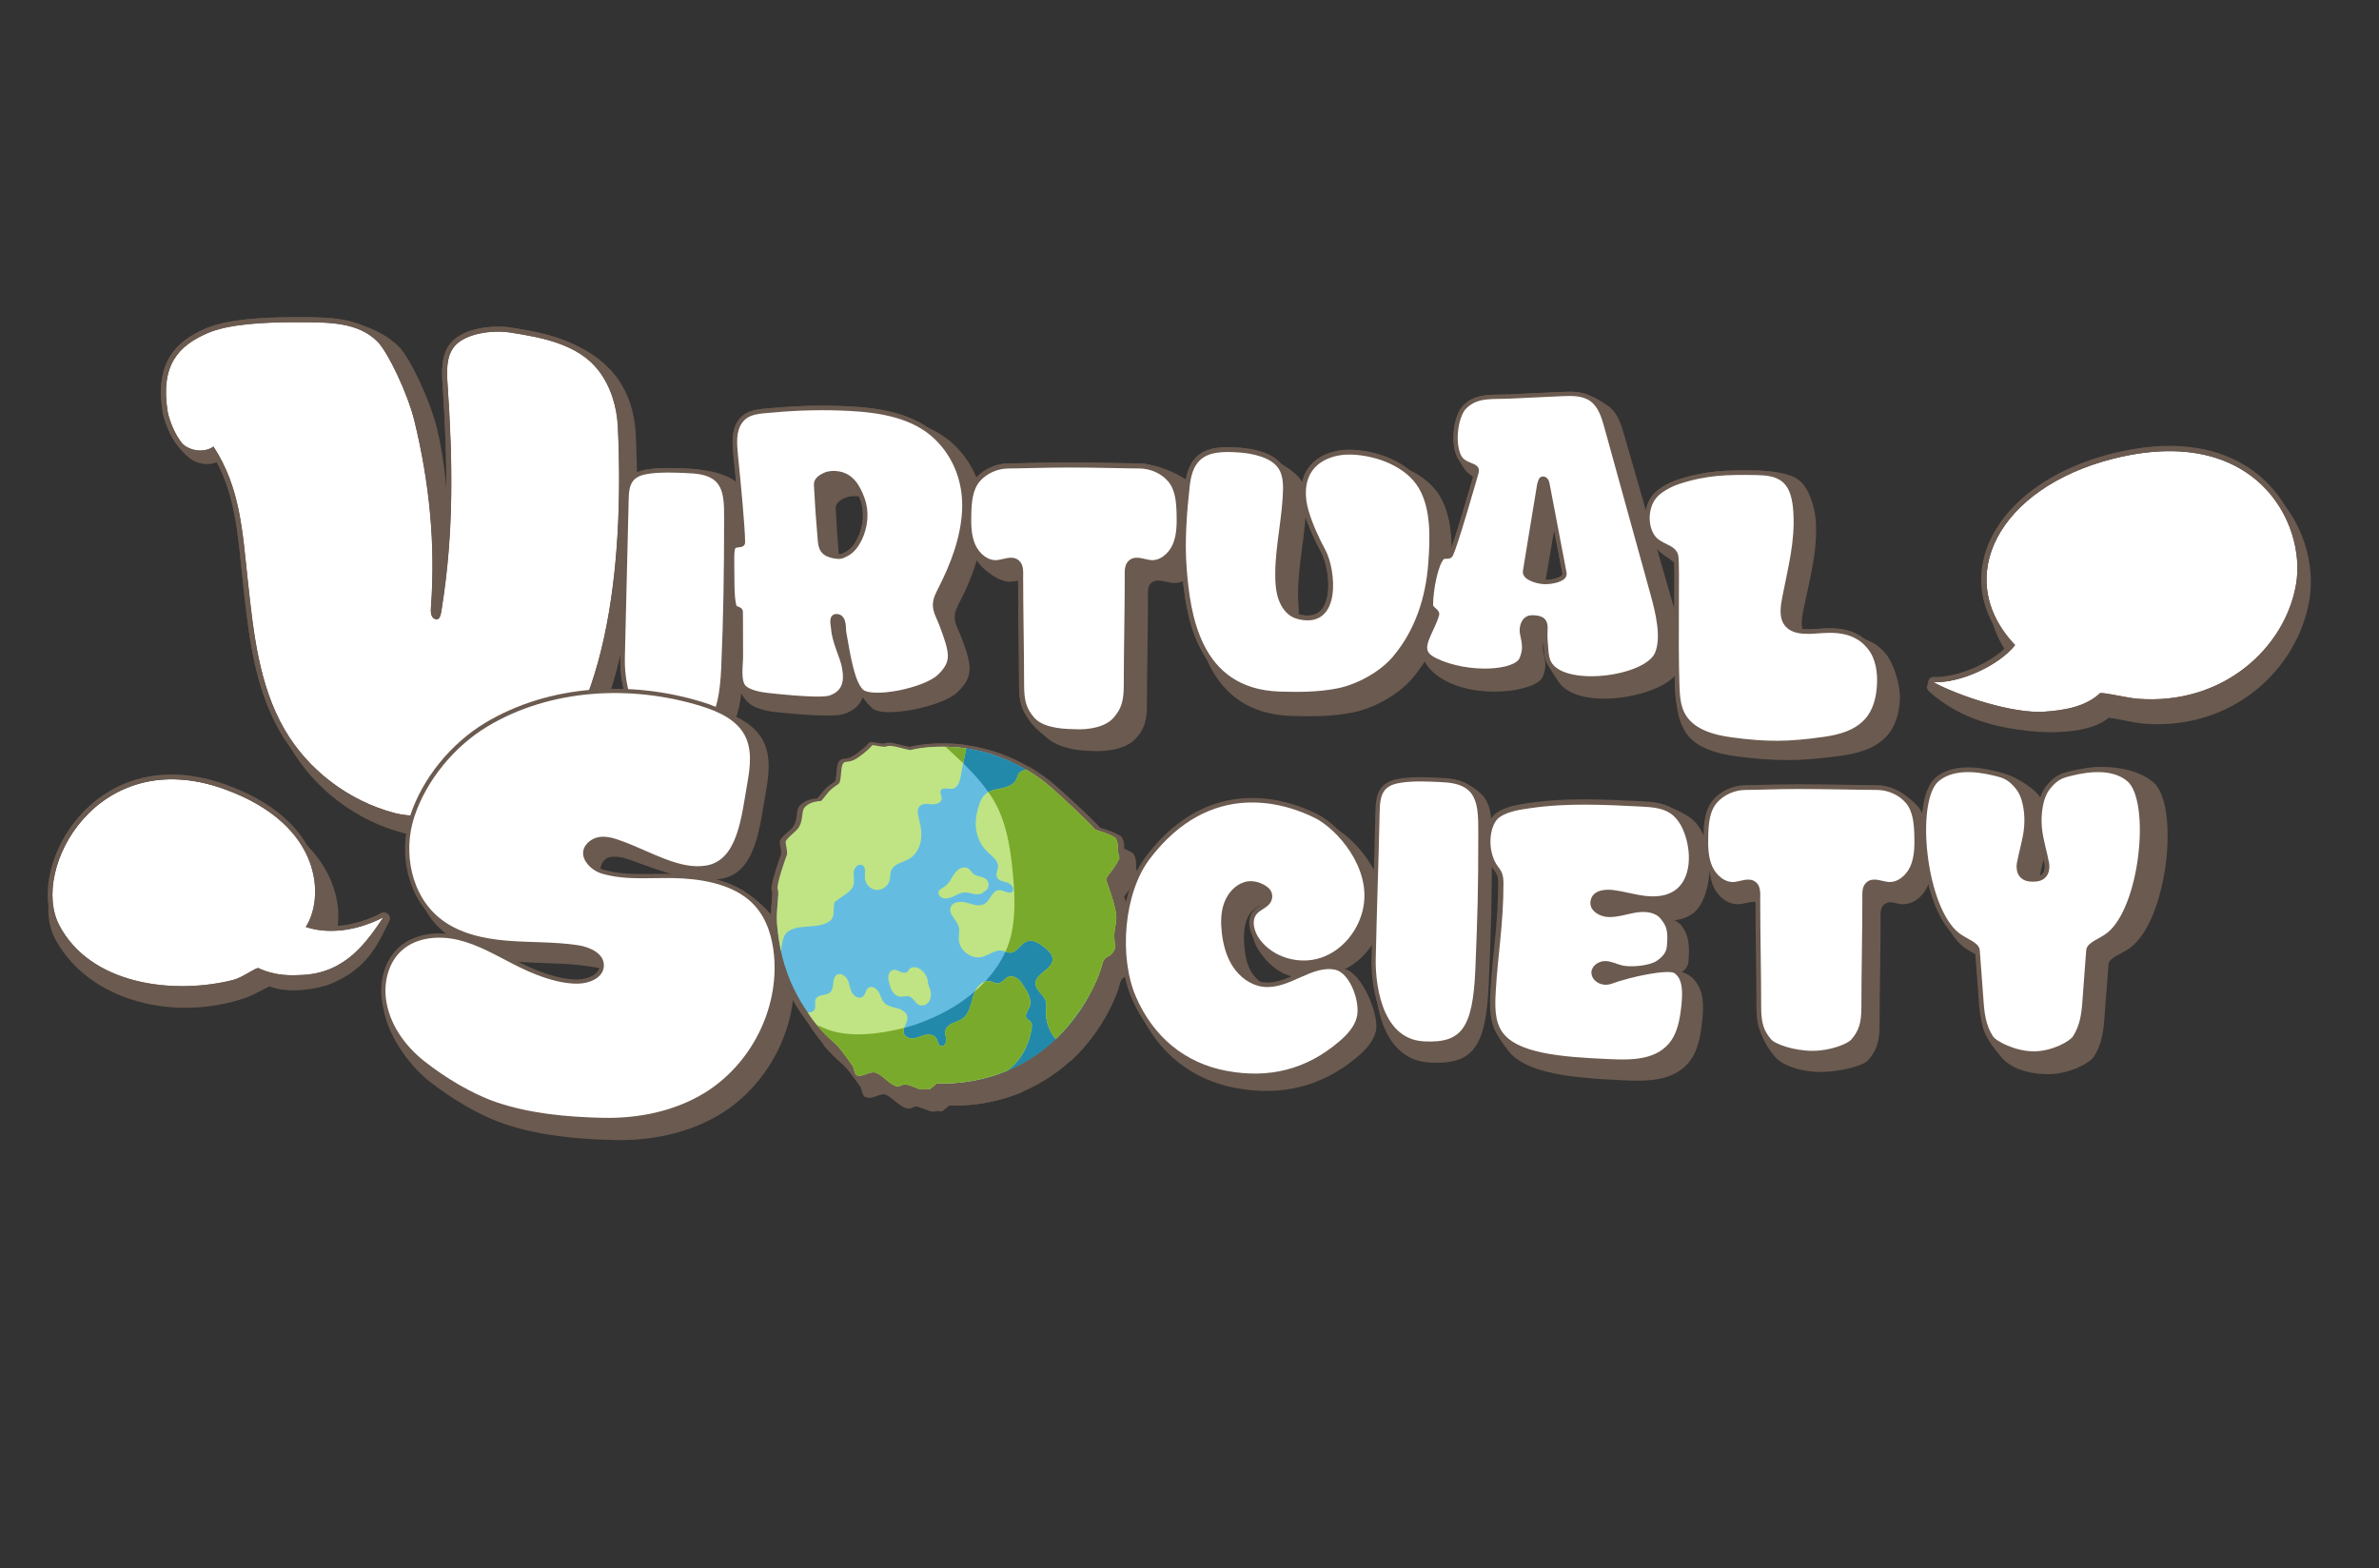 <?xml version="1.0" encoding="UTF-8" standalone="no"?><!DOCTYPE svg PUBLIC "-//W3C//DTD SVG 1.1//EN" "http://www.w3.org/Graphics/SVG/1.1/DTD/svg11.dtd"><svg width="100%" height="100%" viewBox="0 0 1670 1101" version="1.1" xmlns="http://www.w3.org/2000/svg" xmlns:xlink="http://www.w3.org/1999/xlink" xml:space="preserve" xmlns:serif="http://www.serif.com/" style="fill-rule:evenodd;clip-rule:evenodd;stroke-linejoin:round;stroke-miterlimit:2;"><rect x="0" y="0" width="1670" height="1101" fill="#333333" stroke="none"/><g id="Recto"><g id="ombre_Virtual-Society" serif:id="ombre_Virtual Society"><g id="Virtual"><path d="M154.702,322.988c-5.681,4.036 -13.788,3.619 -19.733,-0.015c-5.946,-3.634 -13.513,-12.776 -14.603,-19.663c-5.253,-33.19 11.12,-56.751 31.653,-65.748c15.287,-6.698 44.341,-14.467 66.756,-14.467c23.609,0 47.184,6.197 61.401,20.428c7.367,7.374 21.631,36.97 26.511,57.076c10.731,44.213 8.332,90.113 4.943,135.485c-0.23,3.065 -0.009,6.959 2.846,8.089c3.976,1.574 6.805,-3.978 7.473,-8.205c8.613,-54.514 11.102,-109.994 7.406,-165.06c-0.643,-9.587 -1.127,-20.295 5.132,-27.581c7.955,-9.259 25.146,-12.155 37.206,-10.304c23.316,3.579 46.131,12.425 60.617,31.061c8.907,11.458 13.298,26.198 13.98,40.7c4.677,99.413 -7.635,215.837 -70.315,262.549c-21.102,15.726 -73.98,22.484 -93.034,17.466c-32.869,-8.657 -62.087,-30.639 -79.106,-60.087c-18.369,-31.779 -18.679,-72.671 -22.628,-109.173c-3.949,-36.501 -7.291,-63.091 -26.505,-92.551Z" style="fill:#6b5a4f;fill-rule:nonzero;"/><path d="M451.916,465.852c0.877,-37.572 1.754,-75.144 2.632,-112.717c0.119,-5.143 0.391,-10.73 3.517,-14.647c2.97,-3.722 7.804,-4.996 12.349,-5.617c8.337,-1.139 13.014,-3.204 21.412,-2.843c7.361,0.316 19.067,3.277 24.758,8.271c7.168,6.291 6.868,18.335 6.868,28.239c-0,37.75 -0.499,70.581 -1.967,105.596c-1.626,38.745 -9.833,48.934 -35.848,47.664c-32.036,-1.564 -33.969,-43.374 -33.721,-53.946" style="fill:#6b5a4f;fill-rule:nonzero;"/><path d="M616.204,386.105c-2.173,4.402 -5.254,8.566 -9.608,10.826c-4.013,2.084 -2.2,12.609 -6.658,11.862c-3.151,-0.527 -6.429,-1.687 -8.304,-4.278c-1.595,-2.206 -1.906,-5.063 -2.153,-7.775c-1.214,-13.35 -2.162,-26.725 -2.843,-40.113c-0.175,-3.42 3.536,-5.807 6.59,-7.095c3.054,-1.287 6.494,-1.45 9.769,-0.946c9.905,1.521 11.785,-1.081 15.292,8.32c3.507,9.4 2.356,20.204 -2.085,29.199m74.176,-20.724c1.044,-20.025 -6.006,-39.108 -20.467,-52.978c-16.825,-16.135 -41.69,-20.154 -64.955,-21.34c-19.081,-0.974 -38.231,-0.569 -57.257,1.175c-9.311,0.854 -18.701,0.667 -24.17,8.261c-4.844,6.727 -4.21,15.817 -3.367,24.067c2.192,21.476 5.343,53.659 5.343,63.934c-0,3.123 -5.501,0.985 -7.013,3.475c-1.512,2.489 -0.977,9.53 -0.977,20.088c0,11.822 0.257,18.425 1.745,23.467c0.408,1.377 4.598,1.351 4.598,3.437c0,4.94 -5.568,12.986 -5.568,32.343c0,6.317 -1.408,15.069 8.164,22.928c3.908,3.209 12.248,5.11 17.273,5.645c29.762,3.17 42.573,2.756 46.792,1.84c11.371,-2.469 18.122,-11.814 14.608,-20.418c-2.819,-6.902 -11.621,-20.013 -12.289,-30.126c-0.145,-2.196 0.021,-9.539 5.46,-8.749c5.433,0.788 4.392,8.813 4.878,11.557c3.283,18.547 -9.117,26.335 9.134,43.303c7.652,7.113 49.198,-0.912 59.83,-11.33c10.63,-10.42 10.942,-17.136 2.721,-38.585c-1.792,-4.678 -4.714,-9.152 -4.654,-14.162c0.05,-4.143 2.093,-7.962 4.005,-11.636c9.253,-17.783 15.123,-36.171 16.166,-56.196" style="fill:#6b5a4f;fill-rule:nonzero;"/><path d="M844.202,375.046c-0.239,-8.301 -1.028,-27.95 -6.639,-34.197c-5.577,-6.209 -23.278,-14.407 -31.742,-14.407c-9.33,0 -21.523,4.035 -42.151,4.035c-18.76,0 -37.137,0.676 -45.622,0.676c-8.463,0 -17.249,3.487 -22.825,9.696c-5.61,6.247 -15.99,20.513 -16.228,28.813c-0.218,7.564 1.37,14.733 6.586,23.646c3.837,6.559 16.229,15.801 23.956,15.113c5.039,-0.448 10.899,-2.471 14.84,0.624c3.054,2.397 2.566,6.876 2.566,10.699c0,24.688 -8.546,48.855 -8.546,73.457c0,11.832 9.488,18.988 17.162,25.369c7.334,6.098 20.03,8.646 30.865,8.672l-0,0.019c11.369,0.659 24.319,-1.587 30.803,-8.691c5.823,-6.381 7.909,-12.023 7.909,-23.855c-0,-24.602 0.707,-50.283 0.707,-74.971c-0,-3.823 -0.487,-8.302 2.566,-10.699c3.942,-3.095 9.633,-0.231 14.671,0.217c7.728,0.689 14.872,-5.022 18.069,-11.916c3.196,-6.895 3.269,-14.736 3.053,-22.3" style="fill:#6b5a4f;fill-rule:nonzero;"/><path d="M920.151,445.139c-9.854,-2.598 -7.931,-10.38 -8.675,-20.621c-1.5,-20.66 3.839,-42.918 5.167,-63.59c0.536,-8.334 1.102,-17.437 -3.686,-24.253c-6.014,-8.558 -26.861,-19.296 -37.244,-19.974c-10.582,-0.692 -22.158,3.633 -29.692,11.155c-5.185,5.176 -6.936,12.862 -7.752,20.171c-2.043,18.295 -3.875,41.042 -2.236,61.484c2.658,33.133 9.462,91.078 70.401,93.141c14.48,0.49 29.089,0.394 43.303,-2.439c14.214,-2.833 31.873,-12.191 41.929,-24.192c16.62,-19.831 24.589,-44.389 26.524,-70.275c1.402,-18.771 2.235,-41.09 -7.319,-57.265c-9.769,-16.538 -32.163,-25.023 -51.249,-25.645c-11.62,-0.378 -24.193,3.534 -30.72,13.232c-5.96,8.855 -5.685,20.682 -2.635,30.931c3.051,10.251 7.552,20.037 12.567,29.469c7.491,14.086 11.898,56.732 -18.683,48.671" style="fill:#6b5a4f;fill-rule:nonzero;"/><path d="M1092.81,418.195c-5.456,-0.213 -9.064,-3.499 -8.213,-8.42c1.271,-7.334 2.994,-17.542 5.161,-30.269c1.614,-9.475 3.471,-20.344 5.569,-32.464c0.162,-0.936 1.081,-4.122 1.931,-4.609c1.056,-0.602 -3.936,0.403 -3.174,1.326c0.761,0.923 1.014,2.128 1.243,3.283c2.108,10.605 4.216,21.212 6.323,31.818c2.177,10.956 3.814,19.194 6.53,32.865c0.96,4.829 -10.264,6.669 -15.37,6.47m82.305,8.65c-11.695,-40.63 -23.39,-81.26 -35.086,-121.891c-2.168,-7.531 -4.764,-15.668 -11.441,-20.171c-6.419,-4.331 -14.707,-9.532 -22.555,-9.178c-13.121,0.594 -26.456,6.57 -39.577,7.163c-13.028,0.589 -24.782,-1.24 -34.044,7.542c-6.604,6.262 -20.302,15.931 -4.461,38.908c4.054,5.882 15.393,9.68 13.513,16.047c-2.462,8.339 -16.017,46.163 -19.698,53.184c-1.144,2.182 -4.77,0.291 -6.564,2.027c-4.384,4.242 -8.522,22.46 -8.522,34.604c-0,2.607 5.289,4.327 4.627,6.855c-1.35,5.155 -10.093,6.562 -12.097,11.55c-3.293,8.201 3.66,16.805 11.216,21.899c24.812,16.731 68.109,10.13 72.47,-0.102c3.086,-7.241 1.92,-11.317 0.374,-18.504c-0.832,-3.864 0.574,-11.774 7.584,-11.774c13.882,-0 -6.637,7.89 -5.703,16.432c0.532,4.87 3.171,8.439 8.794,17.067c14.349,22.015 76.141,10.432 84.463,-7.972c5.415,-11.976 0.329,-31.107 -3.293,-43.686" style="fill:#6b5a4f;fill-rule:nonzero;"/><path d="M1177.7,400.097c1.126,6.963 -2.199,58.247 -1.008,90.79c0.273,7.431 2.055,15.505 5.79,22.036c6.926,12.113 22.839,16.361 37.201,18.186c27.627,3.512 43.88,3.355 71.479,-0.333c12.252,-1.637 24.318,-4.724 32.716,-13.372c6.687,-6.885 9.246,-16.579 9.796,-25.941c0.559,-9.503 -3.796,-24.94 -9.925,-32.461c-13.974,-17.151 -36.373,-11.972 -46.876,-11.929c-5.997,0.023 -4.464,4.838 -8.526,0.637c-5.078,-5.25 -3.647,-13.464 -2.206,-20.467c4.303,-20.921 9.902,-40.403 8.495,-61.679c-0.572,-8.641 -4.489,-23.097 -12.002,-28.605c-7.303,-5.354 -19.551,-6.255 -26.886,-6.378c-22.622,-0.383 -35.036,5.945 -56.552,12.604c-6.234,1.929 -13.545,6.479 -18.435,10.565c-9.192,7.681 -5.316,20.631 0.094,28.958c5.411,8.326 15.593,9.64 16.845,17.389" style="fill:#6b5a4f;fill-rule:nonzero;"/></g><g id="Society"><path d="M506.407,616.95c24.495,-4.037 26.982,-37.162 31.282,-61.347c2.131,-11.981 3.625,-24.98 -2.109,-35.742c-6.256,-11.743 -19.577,-17.898 -32.384,-21.874c-51.372,-15.951 -110.542,-12.731 -156.471,15.06c-24.205,14.646 -44.675,39.617 -53.433,66.309c-8.759,26.692 -2.319,59.26 20.093,76.471c13.564,10.417 31.131,17.874 48.243,19.305c17.112,1.432 34.412,0.711 51.39,3.269c8.1,1.221 18.002,1.934 17.6,10.028c-0.378,7.583 -9.742,11.232 -17.418,11.325c-14.929,0.179 -32.091,-6.896 -45.34,-13.703c-13.249,-6.806 -26.276,-14.52 -40.782,-18.017c-14.504,-3.498 -31.199,-2.06 -42.303,7.81c-9.928,8.825 -17.221,17.661 -15.726,30.778c2.129,18.682 17.338,40.738 32.2,52.459c14.863,11.722 34.686,23.883 52.674,29.961c24.613,8.316 51.165,10.748 77.168,11.363c26.002,0.614 52.579,-4.721 74.693,-18.261c34.233,-20.961 54.877,-61.844 51.251,-101.5c-1.212,-13.261 -5.168,-26.728 -14.035,-36.749c-12.943,-14.624 -26.229,-25.067 -49.837,-26.314c-19.626,-1.036 -43.351,7.755 -62.172,2.158c-5.489,-1.632 -8.859,-0.228 -9.571,-5.851c-0.697,-5.511 1.704,-11.366 7.251,-12.232c5.547,-0.867 11.102,1.102 16.365,3.039c20.533,7.553 41.734,15.49 61.371,12.255" style="fill:#6b5a4f;fill-rule:nonzero;"/><g id="terre"><path d="M542.843,643.146c-0,-66.023 53.413,-119.222 119.3,-119.545c63.87,-0.313 119.288,53.52 119.3,119.545c0.012,66.024 -53.412,119.545 -119.3,119.545c-65.887,0 -119.3,-53.521 -119.3,-119.545" style="fill:#6b5a4f;fill-rule:nonzero;stroke:#6b5a4f;stroke-width:3.17px;"/><path d="M678.638,524.739c-1.104,6.472 -2.767,13.116 -3.87,19.589c-0.645,3.777 -2.055,8.369 -5.842,9.025c-3.015,0.522 -7.232,-1.416 -8.522,1.352c-0.842,1.808 0.795,3.851 0.63,5.839c-0.249,2.994 -4.125,4.085 -7.131,3.882c-3.007,-0.204 -6.508,-0.761 -8.616,1.386c-2.242,2.285 -1.357,6.032 -0.521,9.12c1.342,4.959 2.157,10.164 1.325,15.233c-0.832,5.069 -3.498,10.01 -7.883,12.705c-4.627,2.844 -11.306,3.557 -13.39,8.562c-0.938,2.257 -0.61,4.84 -1.25,7.199c-1.12,4.122 -5.517,7.084 -9.771,6.581c-4.253,-0.504 -7.833,-4.411 -7.953,-8.68c-0.088,-3.146 1.084,-7.19 -1.633,-8.792c-2.318,-1.367 -5.331,0.88 -6.061,3.464c-0.73,2.586 -0.071,5.335 -0.121,8.02c-0.137,7.455 -7.299,9.069 -14.026,14.844c-1.307,5.388 0.775,10.374 -3.409,13.322c-4.185,2.95 -9.574,3.451 -14.687,3.779c-5.115,0.327 -10.478,0.652 -14.833,3.345c-4.355,2.693 -4.67,8.995 -5.468,14.319c-1.305,-6.037 -2.361,-13.626 -2.982,-20.126c-0.607,-9.199 2.034,-20.628 0.583,-23.953c-1.007,-3.394 5.576,-21.769 6.793,-24.911c-0.061,-4.283 -0.87,-5.519 -1.078,-8.666c0.123,-2.065 6.8,-6.979 8.746,-9.391c4.233,-5.25 2.392,-12.178 4.801,-14.97c3.102,-3.592 7.752,-4.416 12.157,-4.784c4.915,-5.748 4.547,-6.963 12.084,-11.901c3.252,-2.085 0.689,-15.12 5.111,-15.743c4.046,-0.571 4.896,-0.576 8.166,-2.523c1.269,-0.755 7.932,-5.332 11.12,-9.332c0.898,-0.453 8.834,1.881 10.626,0.7c3.257,-1.153 10.937,1.701 16.713,2.733c18.556,-4.537 38.542,-1.483 40.192,-1.227" style="fill:#6b5a4f;fill-rule:nonzero;stroke:#6b5a4f;stroke-width:3.17px;"/><path d="M721.634,539.698c-0,-0 -4.126,1.327 -5.024,2.633c-0.899,1.306 -1.139,2.948 -1.818,4.379c-1.788,3.772 -6.218,5.444 -10.312,6.305c-4.094,0.86 -8.509,1.366 -11.746,4.01c-2.966,2.421 -4.394,6.217 -5.426,9.898c-0.916,3.264 -1.622,6.605 -1.767,9.99c-0.332,7.825 2.572,15.862 8.301,21.22c3.346,3.128 7.983,6.178 7.707,10.742c-0.144,2.375 -1.698,4.727 -0.936,6.981c0.944,2.792 4.548,3.326 7.389,4.143c2.84,0.818 5.84,4.052 3.917,6.291c-2.206,2.565 -6.172,-0.94 -9.561,-0.893c-4.887,0.07 -6.223,7.055 -10.358,9.655c-3.784,2.38 -8.656,0.481 -12.965,-0.723c-4.309,-1.205 -10.247,-0.805 -11.584,3.454c-1.505,4.792 4.391,8.582 5.806,13.402c0.874,2.973 -0.047,6.155 0.097,9.251c0.37,7.944 9.089,14.369 16.815,12.388c4.941,-1.268 9.402,-5.332 14.422,-4.411c1.887,0.346 3.639,1.398 5.559,1.418c5.014,0.053 7.536,-6.437 12.27,-8.085c4.368,-1.519 8.893,1.502 12.529,4.352c2.761,2.165 5.774,4.813 5.823,8.315c0.102,7.388 -12.444,10.058 -12.261,17.443c0.118,4.812 5.732,7.645 7.274,12.206c0.848,2.505 0.366,5.233 0.257,7.875c-0.282,6.82 2.497,14.094 6.939,19.288c16.179,-15.274 29.512,-37.921 33.322,-52.857c2.016,-7.905 5.981,-3.69 9.093,-11.173c1.16,-2.789 -0.034,-0.745 -0.266,-8.094c-0.196,-6.232 0.984,-7.104 1.406,-13.494c0.498,-7.556 -6.675,-24.639 -7.407,-28.201c1.493,-3.024 7.496,-8.985 9.676,-14.886c-2.456,-7.853 0.058,-9.825 -2.891,-14.147c-5.219,-3.541 -12.807,-4.968 -14.819,-6.141c-4.209,-5.305 -28.925,-27.942 -34.762,-32.508c-5.5,-4.673 -14.699,-10.026 -14.699,-10.026" style="fill:#6b5a4f;fill-rule:nonzero;stroke:#6b5a4f;stroke-width:3.17px;"/></g><g id="terre1" serif:id="terre"><path d="M551.058,655.058c-0,-66.023 53.412,-119.223 119.3,-119.545c63.87,-0.313 119.288,53.52 119.3,119.545c0.012,66.023 -53.412,119.545 -119.3,119.545c-65.888,-0 -119.3,-53.522 -119.3,-119.545" style="fill:#6b5a4f;fill-rule:nonzero;stroke:#6b5a4f;stroke-width:3.17px;"/><path d="M729.849,551.609c-0,0 -4.126,1.327 -5.024,2.633c-0.9,1.306 -1.139,2.948 -1.818,4.38c-1.788,3.772 -6.218,5.444 -10.312,6.305c-4.094,0.86 -8.509,1.366 -11.746,4.009c-2.966,2.421 -4.395,6.218 -5.427,9.899c-0.915,3.264 -1.622,6.604 -1.766,9.99c-0.332,7.825 2.572,15.862 8.301,21.219c3.346,3.128 7.983,6.179 7.706,10.743c-0.143,2.374 -1.698,4.726 -0.935,6.98c0.944,2.793 4.548,3.326 7.389,4.144c2.84,0.818 5.84,4.052 3.917,6.29c-2.207,2.566 -6.173,-0.94 -9.561,-0.892c-4.887,0.069 -6.223,7.054 -10.358,9.654c-3.784,2.38 -8.657,0.481 -12.965,-0.723c-4.309,-1.205 -10.247,-0.805 -11.585,3.454c-1.504,4.793 4.392,8.582 5.807,13.402c0.874,2.974 -0.047,6.156 0.097,9.251c0.37,7.945 9.089,14.37 16.814,12.388c4.941,-1.268 9.403,-5.332 14.422,-4.411c1.888,0.347 3.64,1.399 5.559,1.419c5.015,0.053 7.537,-6.438 12.271,-8.085c4.367,-1.519 8.893,1.501 12.528,4.352c2.762,2.165 5.775,4.812 5.823,8.315c0.102,7.387 -12.443,10.057 -12.261,17.443c0.119,4.811 5.733,7.645 7.275,12.205c0.848,2.506 0.366,5.234 0.257,7.876c-0.282,6.819 2.497,14.093 6.939,19.287c16.178,-15.273 29.512,-37.92 33.322,-52.857c2.015,-7.905 5.98,-3.69 9.093,-11.172c1.16,-2.789 -0.034,-0.745 -0.266,-8.094c-0.196,-6.233 0.984,-7.104 1.405,-13.495c0.499,-7.556 -6.674,-24.638 -7.406,-28.201c1.493,-3.024 7.496,-8.985 9.676,-14.886c-2.456,-7.852 0.058,-9.825 -2.892,-14.146c-5.218,-3.542 -12.806,-4.969 -14.818,-6.142c-4.21,-5.305 -28.925,-27.942 -34.762,-32.508c-5.5,-4.672 -14.699,-10.026 -14.699,-10.026" style="fill:#6b5a4f;fill-rule:nonzero;stroke:#6b5a4f;stroke-width:3.17px;"/><path d="M729.849,551.609c-0,0 -4.126,1.327 -5.024,2.633c-0.9,1.306 -1.139,2.948 -1.818,4.38c-1.788,3.772 -6.218,5.444 -10.312,6.305c-3.374,0.708 -6.967,1.177 -9.939,2.799c11.902,15.77 15.619,36.173 17.719,58.192c1.833,19.217 2.048,39.669 -5.379,55.074c1.074,0.372 2.142,0.739 3.268,0.751c5.015,0.053 7.537,-6.438 12.271,-8.085c4.367,-1.519 8.893,1.501 12.528,4.352c2.762,2.165 5.775,4.812 5.823,8.315c0.102,7.387 -12.443,10.057 -12.261,17.443c0.119,4.811 5.733,7.645 7.275,12.205c0.848,2.506 0.366,5.234 0.257,7.876c-0.282,6.819 2.497,14.093 6.938,19.287c16.179,-15.273 29.513,-37.92 33.323,-52.857c2.015,-7.905 5.98,-3.69 9.093,-11.172c1.16,-2.789 -0.034,-0.745 -0.266,-8.094c-0.196,-6.233 0.984,-7.104 1.405,-13.495c0.499,-7.556 -6.674,-24.638 -7.406,-28.201c1.493,-3.024 7.496,-8.985 9.676,-14.886c-2.456,-7.852 0.058,-9.825 -2.892,-14.146c-5.218,-3.542 -12.806,-4.969 -14.818,-6.142c-4.21,-5.305 -28.925,-27.942 -34.762,-32.508c-5.5,-4.672 -14.699,-10.026 -14.699,-10.026" style="fill:#6b5a4f;fill-rule:nonzero;stroke:#6b5a4f;stroke-width:3.17px;"/><path d="M716.237,765.581c0,-0 13.428,-8.09 17.35,-28.296c0.446,-2.293 1.036,-4.963 -0.572,-6.66c-0.836,-0.883 -2.1,-1.327 -2.779,-2.335c-1.522,-2.259 0.834,-5.005 1.943,-7.494c2.231,-5.008 -0.893,-10.65 -3.906,-15.234c-1.294,-1.968 -2.625,-3.977 -4.51,-5.393c-1.885,-1.415 -4.465,-2.145 -6.648,-1.25c-2.673,1.093 -4.289,4.349 -7.162,4.649c-1.909,0.201 -3.651,-1.013 -5.518,-1.46c-1.338,-0.321 -2.689,-0.225 -3.975,0.174c-2.186,2.296 -6.365,6.151 -7.187,6.83c-1.41,2.977 -2.094,6.294 -3.02,9.479c-1.128,3.875 -2.827,7.86 -6.162,10.144c-2.119,1.452 -4.689,2.066 -7.036,3.113c-2.346,1.047 -4.659,2.788 -5.186,5.297c-0.46,2.19 0.544,4.409 0.629,6.645c0.087,2.235 -1.632,4.946 -3.786,4.319c-2.167,-0.63 -2.179,-3.661 -3.339,-5.593c-1.473,-2.452 -4.883,-2.971 -7.689,-2.386c-2.806,0.586 -5.406,1.989 -8.242,2.411c-2.835,0.421 -6.244,-0.545 -7.265,-3.215c-0.523,-1.368 -0.309,-2.746 0.163,-4.135c-43.605,10.645 -57.431,-0.467 -62.851,-2.159c4.622,5.524 9.143,9.626 11.931,12.054c4.889,4.261 8.24,9.398 13.816,16.955c0.758,1.027 1.555,5.991 2.709,6.613c4.081,2.2 9.627,-3.376 14.34,-1.574c4.49,1.716 9.72,8.367 14.819,9.605c2.247,0.545 4.08,-1.81 6.45,-1.374c4.256,0.783 7.735,2.983 10.917,3.541c1.909,0.335 2.708,-1.066 5.865,-0.062c0.778,0.246 5.08,-4.265 5.881,-4.235c28.018,1.052 50.02,-8.974 50.02,-8.974" style="fill:#6b5a4f;fill-rule:nonzero;stroke:#6b5a4f;stroke-width:3.17px;"/></g><path d="M898.323,632.786c2.619,2.564 2.338,6.809 -0.306,9.348c-2.644,2.539 -13.638,2.629 -16.068,5.369c-4.917,5.544 -2.133,14.157 2.007,20.295c16.377,24.278 37.712,20.389 54.3,14.991c16.587,-5.397 29.084,-20.606 32.346,-37.505c5.764,-29.862 -20.327,-57.69 -36.235,-65.514c-21.937,-10.791 -78.147,-29.154 -124.132,29.571c-19.633,25.071 -23.323,71.643 -10.379,100.624c12.944,28.979 36.594,48.346 68.224,54.026c31.629,5.68 59.542,-1.029 84.12,-21.438c5.924,-4.919 11.558,-10.785 13.513,-18.169c3.046,-11.511 -9.832,-41.373 -21.62,-43.973c-18.164,-4.007 -30.359,22.235 -48.841,20.057c-8.632,-1.018 -4.337,-5.65 -10.845,-11.273c-8.571,-7.406 -9.866,-15.28 -10.794,-23.791c-0.73,-6.705 -0.669,-13.647 1.679,-19.981c2.349,-6.333 8.09,-9.849 14.638,-11.823c6.546,-1.975 5.383,-3.763 8.393,-0.814" style="fill:#6b5a4f;fill-rule:nonzero;"/><path d="M965.114,683.395c1.009,-43.629 2.017,-65.481 3.025,-109.111c0.138,-5.973 0.449,-12.46 4.042,-17.009c3.414,-4.323 8.969,-5.801 14.193,-6.523c9.58,-1.322 21.655,-4.029 31.307,-3.61c8.46,0.366 15.213,4.115 21.752,9.913c8.239,7.306 7.894,21.292 7.894,32.793c-0,43.835 -0.573,60.182 -2.261,100.843c-1.868,44.99 -11.3,56.821 -41.198,55.347c-36.817,-1.815 -39.038,-50.367 -38.754,-62.643" style="fill:#6b5a4f;fill-rule:nonzero;"/><path d="M1059.74,626.829c-0,-10.6 -4.094,-8.593 -7.568,-18.596c-4.464,-12.853 -1.091,-27.077 5.552,-31.698c6.642,-4.621 15.795,-5.855 23.78,-7.019c26.973,-3.932 51.767,-7.024 78.984,-5.638c7.877,0.402 18.81,5.407 25.382,9.808c7.01,4.695 10.789,13.008 12.873,21.235c3.492,13.784 0.711,38.714 -10.897,46.786c-6.613,4.599 -15.195,5.283 -23.172,4.343c-7.978,-0.941 -15.73,-3.337 -23.699,-4.335c-3.437,-0.432 -12.34,-3.287 -13.165,4.446c-0.598,5.612 6.165,3.584 11.757,3.645c6.921,0.076 14.807,-4.308 21.659,-5.297c6.852,-0.988 14.735,-0.037 19.122,5.367c4.72,5.815 6.013,13.393 4.905,25.276c-0.518,5.551 -5.1,7.692 -9.75,10.743c-5.761,3.78 -19.987,5.059 -26.646,3.466c-4.116,-0.985 -8.009,-3.16 -12.238,-3.188c-4.23,-0.028 -8.964,3.518 -7.95,7.662c1.204,4.918 8.751,-0.918 13.468,-2.65c14.568,-5.352 34.797,-15.927 46.443,-4.062c8.086,8.237 7.263,20.03 6.399,28.836c-1.075,10.974 -2.913,22.625 -10.222,30.82c-11.571,12.973 -30.655,12.321 -45.643,11.648c-35.171,-1.58 -68.256,-4.51 -80.784,-21.224c-19.952,-26.616 -4.844,-20.275 -4.279,-30.567c1.508,-27.504 5.689,-49.178 5.689,-79.807" style="fill:#6b5a4f;fill-rule:nonzero;"/><path d="M1355.82,600.831c-0.239,-8.234 -3.889,-28.478 -9.509,-34.675c-5.585,-6.16 -14.889,-13.153 -23.366,-13.153c-10.425,0 -32.33,14.242 -55.05,14.242c-16.163,-0 -31.01,0.636 -38.428,0.636c-8.476,0 -17.275,3.459 -22.861,9.62c-5.618,6.197 -6.41,15.096 -6.649,23.33c-0.217,7.504 -0.144,15.284 3.059,22.124c3.201,6.84 10.356,12.504 18.096,11.822c5.047,-0.445 10.536,-3.286 14.484,-0.216c3.058,2.378 2.571,6.822 2.571,10.614c0,24.492 -4.129,43.871 -4.129,68.278c-0,11.739 6.319,21.939 11.917,28.477c5.457,6.374 18.678,10.778 32.941,10.658c13.349,-0.114 29.049,-4.517 32.188,-7.924c5.833,-6.33 8.343,-12.953 8.343,-24.692c-0,-24.406 0.708,-49.884 0.708,-74.376c-0,-3.792 -0.488,-8.237 2.57,-10.615c3.948,-3.07 6.915,-0.649 11.961,-0.204c7.739,0.682 14.894,-4.982 18.097,-11.822c3.201,-6.84 3.274,-14.62 3.057,-22.124" style="fill:#6b5a4f;fill-rule:nonzero;"/><path d="M1511.48,549.105c-14.75,-12.326 -39.885,-11.486 -48.062,-9.517c-6.867,1.654 -9.998,9.966 -14.53,15.414c-6.073,7.3 -7.522,20.42 -6.626,29.896c0.896,9.477 3.853,17.656 5.606,27.011c0.468,2.499 0.994,11.914 -10.336,11.758l-0.625,0c-11.329,0.156 -5.42,-6.23 -4.951,-8.73c1.751,-9.355 4.709,-17.534 5.606,-27.011c0.895,-9.476 -0.553,-22.595 -6.627,-29.896c-4.531,-5.448 -16.747,-13.127 -23.614,-14.781c-8.177,-1.97 -29.612,-6.47 -44.361,5.856c-18.701,15.628 -10.532,96.685 16.242,116.381c6.118,4.501 14.771,6.772 15.07,11.496c0.562,8.907 -4.248,25.258 -3.625,35.123c0.673,10.672 2.481,16.042 14.229,30.135c6.144,7.371 18.243,11.939 33.099,11.912c14.667,-0.026 28.788,-7.801 31.59,-11.912c6.011,-8.82 7.162,-18.79 7.834,-29.462c0.624,-9.865 2.207,-26.889 2.768,-35.796c0.299,-4.724 8.952,-6.995 15.072,-11.496c26.773,-19.697 34.942,-100.753 16.241,-116.381" style="fill:#6b5a4f;fill-rule:nonzero;"/></g><g id="Bulles"><path d="M269.623,644.806c-16.091,8.105 -29.953,32.554 -45.058,22.866c17.661,-15.709 13.823,-76.276 -60.212,-98.811c-86.382,-26.295 -143.027,49.328 -121.808,88.665c22.483,41.677 80.557,55.679 128.847,38.981c6.221,-2.151 16.811,-8.944 18.203,-8.317c12.881,5.807 33.388,1.699 40.082,-0.945c27.138,-10.721 32.901,-29.328 39.946,-42.439Z" style="fill:#6b5a4f;fill-rule:nonzero;stroke:#6b5a4f;stroke-width:8.33px;stroke-miterlimit:10;"/><path d="M1356.86,482.329c19.125,0.609 52.172,-0.941 63.724,-15.873c-45.165,-49.25 -12.975,-114.617 67.505,-135.663c100.444,-26.267 136.33,44.729 128.997,89.418c-7.643,46.575 -51.748,88.777 -112.257,83.658c-7.071,-0.598 -25.196,-5.098 -26.36,-3.959c-10.76,10.532 -37.577,10.877 -52.576,9.296c-22.469,-2.367 -47.368,-7.613 -69.033,-26.877Z" style="fill:#6b5a4f;fill-rule:nonzero;stroke:#6b5a4f;stroke-width:8.33px;stroke-miterlimit:10;"/></g></g><g id="Virtual-Society" serif:id="Virtual Society"><g><g id="Virtual1" serif:id="Virtual"><path d="M149.875,313.476c-5.564,3.949 -13.505,3.541 -19.328,-0.016c-5.823,-3.556 -11.784,-17.962 -12.851,-24.702c-5.145,-32.481 7.663,-45.926 27.774,-54.73c14.973,-6.556 39.928,-7.779 61.881,-7.779c23.124,0 43.681,-0.315 57.606,13.612c7.216,7.217 21.187,36.18 25.966,55.857c10.511,43.269 14.853,86.545 11.533,130.949c-0.224,2.999 -0.008,6.81 2.788,7.916c3.894,1.54 4.365,-3.893 5.019,-8.03c8.436,-53.349 7.588,-102.716 3.968,-156.606c-0.63,-9.382 -1.104,-19.862 5.026,-26.991c7.792,-9.062 26.79,-11.309 38.602,-9.498c22.837,3.503 47.951,8.287 62.14,26.525c8.723,11.213 13.024,25.638 13.692,39.83c4.581,97.29 -7.478,211.228 -68.87,256.943c-20.668,15.389 -68.938,18.989 -87.601,14.077c-32.193,-8.471 -60.81,-29.984 -77.48,-58.803c-17.991,-31.101 -21.815,-68.105 -25.683,-103.827c-3.867,-35.721 -5.363,-65.897 -24.182,-94.727Z" style="fill:#fff;fill-rule:nonzero;"/><path d="M306.009,429.622c0.273,-1.182 0.588,-2.621 0.746,-3.624c8.393,-53.079 7.534,-102.196 3.933,-155.813c-0.692,-10.294 -0.85,-21.722 5.876,-29.545c3.518,-4.091 9.008,-7.043 15.246,-8.872c8.797,-2.58 19.065,-2.974 26.587,-1.821c23.718,3.639 49.669,8.914 64.405,27.856c9.168,11.784 13.735,26.928 14.437,41.843c2.767,58.786 -0.537,123.603 -16.946,175.998c-11.107,35.466 -28.241,65.263 -53.351,83.96c-8.622,6.421 -21.821,10.953 -35.837,13.657c-20.755,4.004 -43.26,4.041 -54.789,1.007c-33.097,-8.709 -62.513,-30.832 -79.65,-60.46c-18.237,-31.526 -22.219,-69.011 -26.139,-105.222c-3.678,-33.971 -5.035,-62.875 -21.864,-90.382c-6.296,2.715 -14.043,1.906 -19.967,-1.713c-2.725,-1.664 -5.59,-5.264 -7.989,-9.602c-3.293,-5.955 -5.834,-13.248 -6.519,-17.575c-2.742,-17.313 -0.535,-29.532 4.872,-38.616c5.442,-9.142 14.198,-15.201 24.985,-19.923c15.321,-6.708 40.842,-8.077 63.306,-8.077c24.173,-0 45.561,0.093 60.118,14.652c7.44,7.441 21.978,37.242 26.905,57.529c10.6,43.634 14.971,87.276 11.624,132.053c-0.064,0.856 -0.094,1.797 0.011,2.69Zm-156.134,-116.146c18.819,28.83 20.315,59.006 24.182,94.727c3.868,35.722 7.692,72.726 25.683,103.827c16.67,28.819 45.287,50.332 77.48,58.803c18.663,4.912 66.933,1.312 87.601,-14.077c61.392,-45.715 73.451,-159.653 68.87,-256.943c-0.668,-14.192 -4.969,-28.617 -13.692,-39.83c-14.189,-18.238 -39.303,-23.022 -62.14,-26.525c-11.812,-1.811 -30.81,0.436 -38.602,9.498c-6.13,7.129 -5.656,17.609 -5.026,26.991c3.62,53.89 4.468,103.257 -3.968,156.606c-0.654,4.137 -1.125,9.57 -5.019,8.03c-2.796,-1.106 -3.012,-4.917 -2.788,-7.916c3.32,-44.404 -1.022,-87.68 -11.533,-130.949c-4.779,-19.677 -18.75,-48.64 -25.966,-55.857c-13.925,-13.927 -34.482,-13.612 -57.606,-13.612c-21.953,0 -46.908,1.223 -61.881,7.779c-20.111,8.804 -32.919,22.249 -27.774,54.73c1.067,6.74 7.028,21.146 12.851,24.702c5.823,3.557 13.764,3.965 19.328,0.016Z" style="fill:#6b5a4f;"/><path d="M437.041,462.196c0.894,-37.083 1.787,-74.166 2.681,-111.249c0.122,-5.076 0.398,-10.59 3.582,-14.457c3.025,-3.674 7.947,-4.931 12.576,-5.544c8.489,-1.124 17.09,-0.771 25.642,-0.415c7.497,0.312 15.58,0.843 21.375,5.773c7.3,6.209 6.994,18.096 6.994,27.871c0,37.258 -0.507,69.662 -2.003,104.222c-1.655,38.24 -10.013,48.296 -36.506,47.042c-32.624,-1.543 -34.592,-42.809 -34.341,-53.243" style="fill:#fff;fill-rule:nonzero;stroke:#6b5a4f;stroke-width:3.17px;"/><path d="M603.473,378.471c-2.049,4.24 -4.955,8.251 -9.061,10.428c-3.785,2.007 -4.756,2.27 -8.961,1.551c-2.972,-0.508 -6.063,-1.626 -7.83,-4.121c-1.505,-2.124 -1.798,-4.876 -2.031,-7.489c-1.145,-12.859 -2.039,-25.741 -2.681,-38.636c-0.165,-3.294 3.334,-5.593 6.215,-6.834c2.879,-1.24 6.124,-1.397 9.212,-0.911c9.341,1.465 13.796,8.833 17.103,17.888c3.307,9.054 2.222,19.46 -1.966,28.124m73.466,-19.961c0.984,-19.288 -5.664,-37.668 -19.301,-51.028c-15.867,-15.541 -39.315,-19.412 -61.255,-20.555c-17.994,-0.938 -36.053,-0.548 -53.996,1.133c-8.78,0.822 -17.636,0.642 -22.793,7.957c-4.568,6.479 -3.97,15.234 -3.175,23.18c2.067,20.686 5.038,51.684 5.038,61.581c0,3.008 -5.188,0.949 -6.613,3.347c-1.426,2.398 -0.921,9.179 -0.921,19.349c0,11.387 0.242,17.746 1.646,22.603c0.384,1.327 4.336,1.302 4.336,3.311c-0,4.758 0.13,12.819 0.13,31.464c0,6.084 -1.937,17.522 2.318,21.773c3.408,3.405 11.55,4.921 16.289,5.436c28.067,3.053 40.255,3.062 44.126,1.772c13.363,-4.452 10.489,-17.082 9.816,-21.326c-1.124,-7.088 -6.999,-17.616 -7.629,-27.357c-0.137,-2.115 -2.217,-9.188 2.912,-8.427c5.123,0.759 4.142,8.489 4.6,11.132c3.096,17.864 5.922,35.01 12.066,41.294c6.961,7.121 45.18,-0.464 55.206,-10.498c10.025,-10.036 8.832,-15.746 1.08,-36.405c-1.691,-4.506 -4.446,-8.815 -4.39,-13.641c0.048,-3.991 1.974,-7.669 3.777,-11.208c8.726,-17.128 15.749,-35.599 16.733,-54.887" style="fill:#fff;fill-rule:nonzero;stroke:#6b5a4f;stroke-width:3.17px;"/><path d="M827.714,360.558c-0.226,-8.352 -0.975,-17.377 -6.298,-23.662c-5.292,-6.248 -13.627,-9.757 -21.658,-9.757c-8.853,0 -28.882,-0.68 -48.456,-0.68c-17.8,0 -35.237,0.68 -43.287,0.68c-8.031,0 -16.367,3.509 -21.658,9.757c-5.323,6.285 -6.073,15.31 -6.299,23.662c-0.206,7.611 -0.136,15.501 2.897,22.438c3.033,6.937 9.812,12.682 17.143,11.99c4.782,-0.451 10.182,-3.332 13.922,-0.219c2.897,2.412 2.435,6.919 2.435,10.766c-0,24.84 0.671,50.68 0.671,75.433c-0,11.906 1.979,17.583 7.503,24.002c6.102,7.089 19.006,8.7 29.286,8.727l0,0.018c10.788,0.664 23.076,-1.597 29.228,-8.745c5.525,-6.419 7.504,-12.096 7.504,-24.002c0,-24.753 0.671,-50.593 0.671,-75.433c0,-3.847 -0.462,-8.354 2.435,-10.766c3.74,-3.113 9.14,-0.232 13.921,0.219c7.332,0.692 14.11,-5.053 17.144,-11.99c3.033,-6.937 3.102,-14.827 2.896,-22.438" style="fill:#fff;fill-rule:nonzero;stroke:#6b5a4f;stroke-width:3.55px;"/><path d="M911.202,432.929c-9.356,-2.452 -13.379,-12.9 -14.085,-22.567c-1.425,-19.502 3.645,-40.512 4.905,-60.026c0.509,-7.867 1.046,-16.46 -3.5,-22.894c-5.709,-8.078 -19.261,-10.848 -29.119,-11.488c-10.047,-0.652 -21.427,-0.835 -28.579,6.265c-4.922,4.886 -6.585,12.141 -7.359,19.041c-1.94,17.27 -3.68,38.741 -2.123,58.037c2.523,31.276 8.983,85.973 66.837,87.921c13.747,0.463 27.616,0.372 41.111,-2.302c13.494,-2.674 30.26,-11.508 39.807,-22.836c15.778,-18.72 23.344,-41.901 25.181,-66.336c1.332,-17.719 2.122,-38.787 -6.948,-54.055c-9.275,-15.611 -30.535,-23.621 -48.655,-24.208c-11.032,-0.357 -22.969,3.336 -29.165,12.49c-5.658,8.359 -5.397,19.523 -2.501,29.198c2.895,9.675 7.169,18.914 11.93,27.817c7.112,13.296 11.296,53.552 -17.737,45.943" style="fill:#fff;fill-rule:nonzero;stroke:#6b5a4f;stroke-width:3.36px;"/><path d="M1084.05,408.655c-5.039,-0.205 -14.312,-2.904 -13.525,-7.638c1.173,-7.055 2.765,-16.874 4.766,-29.116c1.49,-9.114 3.205,-19.57 5.143,-31.228c0.149,-0.9 0.998,-3.966 1.784,-4.433c0.975,-0.58 2.304,-0.075 3.008,0.813c0.703,0.888 0.936,2.047 1.148,3.158c1.947,10.202 3.893,20.405 5.84,30.607c2.01,10.538 3.522,18.463 6.03,31.613c0.887,4.646 -9.479,6.416 -14.194,6.224m76.01,8.321c-10.8,-39.083 -21.601,-78.166 -32.402,-117.25c-2.002,-7.245 -4.401,-15.072 -10.566,-19.403c-5.929,-4.166 -13.782,-3.991 -21.03,-3.65c-12.117,0.571 -24.234,1.142 -36.351,1.712c-12.032,0.566 -22.886,-1.193 -31.441,7.255c-6.098,6.023 -8.765,24.542 -4.12,34.449c3.635,7.752 14.092,5.427 12.356,11.551c-2.274,8.022 -14.668,51.267 -18.068,58.021c-1.056,2.099 -4.405,0.28 -6.062,1.95c-4.048,4.08 -7.87,21.605 -7.87,33.287c-0,2.507 4.885,4.161 4.274,6.593c-1.247,4.959 -5.106,11.947 -6.956,16.745c-3.041,7.889 -1.514,11.79 6.142,15.431c22.671,10.783 56.103,8.733 60.131,-1.109c2.849,-6.966 1.772,-10.887 0.345,-17.8c-0.769,-3.717 0.53,-11.326 7.004,-11.326c12.82,0 8.597,7.607 9.459,15.824c0.492,4.684 0.325,11.399 2.378,15.641c9.35,19.314 68.133,11.805 75.819,-5.899c5,-11.519 0.303,-29.922 -3.042,-42.022" style="fill:#fff;fill-rule:nonzero;stroke:#6b5a4f;stroke-width:2.98px;"/><path d="M1176.62,390.697c1.026,6.706 -0.374,58.799 0.712,90.137c0.248,7.157 0.616,14.601 4.02,20.89c6.313,11.665 20.818,15.756 33.908,17.514c25.181,3.382 39.995,3.23 65.151,-0.321c11.168,-1.577 22.165,-4.55 29.82,-12.878c6.095,-6.63 8.427,-15.965 8.929,-24.982c0.509,-9.151 -0.84,-18.875 -6.426,-26.118c-12.737,-16.516 -33.153,-11.529 -42.726,-11.488c-5.467,0.023 -11.557,-0.483 -15.259,-4.528c-4.629,-5.056 -3.324,-12.966 -2.011,-19.711c3.923,-20.146 9.026,-38.908 7.743,-59.397c-0.521,-8.321 -1.922,-17.496 -8.319,-22.801c-5.158,-4.277 -12.325,-4.944 -19.01,-5.064c-20.619,-0.368 -35.183,-0.099 -54.795,6.313c-5.682,1.858 -12.944,5.587 -16.802,10.175c-6.055,7.198 -6.791,19.618 -1.859,27.637c4.932,8.019 15.782,7.16 16.924,14.622" style="fill:#fff;fill-rule:nonzero;stroke:#6b5a4f;stroke-width:3.17px;"/></g><g><path d="M149.875,313.476c-5.564,3.949 -13.505,3.541 -19.328,-0.016c-5.823,-3.556 -11.784,-17.962 -12.851,-24.702c-5.145,-32.481 7.663,-45.926 27.774,-54.73c14.973,-6.556 39.928,-7.779 61.881,-7.779c23.124,0 43.681,-0.315 57.606,13.612c7.216,7.217 21.187,36.18 25.966,55.857c10.511,43.269 14.853,86.545 11.533,130.949c-0.224,2.999 -0.008,6.81 2.788,7.916c3.894,1.54 4.365,-3.893 5.019,-8.03c8.436,-53.349 7.588,-102.716 3.968,-156.606c-0.63,-9.382 -1.104,-19.862 5.026,-26.991c7.792,-9.062 26.79,-11.309 38.602,-9.498c22.837,3.503 47.951,8.287 62.14,26.525c8.723,11.213 13.024,25.638 13.692,39.83c4.581,97.29 -7.478,211.228 -68.87,256.943c-20.668,15.389 -68.938,18.989 -87.601,14.077c-32.193,-8.471 -60.81,-29.984 -77.48,-58.803c-17.991,-31.101 -21.815,-68.105 -25.683,-103.827c-3.867,-35.721 -5.363,-65.897 -24.182,-94.727Z" style="fill:#fff;fill-rule:nonzero;"/><path d="M306.009,429.622c0.273,-1.182 0.588,-2.621 0.746,-3.624c8.393,-53.079 7.534,-102.196 3.933,-155.813c-0.692,-10.294 -0.85,-21.722 5.876,-29.545c3.518,-4.091 9.008,-7.043 15.246,-8.872c8.797,-2.58 19.065,-2.974 26.587,-1.821c23.718,3.639 49.669,8.914 64.405,27.856c9.168,11.784 13.735,26.928 14.437,41.843c2.767,58.786 -0.537,123.603 -16.946,175.998c-11.107,35.466 -28.241,65.263 -53.351,83.96c-8.622,6.421 -21.821,10.953 -35.837,13.657c-20.755,4.004 -43.26,4.041 -54.789,1.007c-33.097,-8.709 -62.513,-30.832 -79.65,-60.46c-18.237,-31.526 -22.219,-69.011 -26.139,-105.222c-3.678,-33.971 -5.035,-62.875 -21.864,-90.382c-6.296,2.715 -14.043,1.906 -19.967,-1.713c-2.725,-1.664 -5.59,-5.264 -7.989,-9.602c-3.293,-5.955 -5.834,-13.248 -6.519,-17.575c-2.742,-17.313 -0.535,-29.532 4.872,-38.616c5.442,-9.142 14.198,-15.201 24.985,-19.923c15.321,-6.708 40.842,-8.077 63.306,-8.077c24.173,-0 45.561,0.093 60.118,14.652c7.44,7.441 21.978,37.242 26.905,57.529c10.6,43.634 14.971,87.276 11.624,132.053c-0.064,0.856 -0.094,1.797 0.011,2.69Zm-156.134,-116.146c18.819,28.83 20.315,59.006 24.182,94.727c3.868,35.722 7.692,72.726 25.683,103.827c16.67,28.819 45.287,50.332 77.48,58.803c18.663,4.912 66.933,1.312 87.601,-14.077c61.392,-45.715 73.451,-159.653 68.87,-256.943c-0.668,-14.192 -4.969,-28.617 -13.692,-39.83c-14.189,-18.238 -39.303,-23.022 -62.14,-26.525c-11.812,-1.811 -30.81,0.436 -38.602,9.498c-6.13,7.129 -5.656,17.609 -5.026,26.991c3.62,53.89 4.468,103.257 -3.968,156.606c-0.654,4.137 -1.125,9.57 -5.019,8.03c-2.796,-1.106 -3.012,-4.917 -2.788,-7.916c3.32,-44.404 -1.022,-87.68 -11.533,-130.949c-4.779,-19.677 -18.75,-48.64 -25.966,-55.857c-13.925,-13.927 -34.482,-13.612 -57.606,-13.612c-21.953,0 -46.908,1.223 -61.881,7.779c-20.111,8.804 -32.919,22.249 -27.774,54.73c1.067,6.74 7.028,21.146 12.851,24.702c5.823,3.557 13.764,3.965 19.328,0.016Z" style="fill:#6b5a4f;"/><path d="M437.041,462.196c0.894,-37.083 1.787,-74.166 2.681,-111.249c0.122,-5.076 0.398,-10.59 3.582,-14.457c3.025,-3.674 7.947,-4.931 12.576,-5.544c8.489,-1.124 17.09,-0.771 25.642,-0.415c7.497,0.312 15.58,0.843 21.375,5.773c7.3,6.209 6.994,18.096 6.994,27.871c0,37.258 -0.507,69.662 -2.003,104.222c-1.655,38.24 -10.013,48.296 -36.506,47.042c-32.624,-1.543 -34.592,-42.809 -34.341,-53.243" style="fill:#fff;fill-rule:nonzero;stroke:#6b5a4f;stroke-width:3.17px;"/><path d="M603.473,378.471c-2.049,4.24 -4.955,8.251 -9.061,10.428c-3.785,2.007 -4.756,2.27 -8.961,1.551c-2.972,-0.508 -6.063,-1.626 -7.83,-4.121c-1.505,-2.124 -1.798,-4.876 -2.031,-7.489c-1.145,-12.859 -2.039,-25.741 -2.681,-38.636c-0.165,-3.294 3.334,-5.593 6.215,-6.834c2.879,-1.24 6.124,-1.397 9.212,-0.911c9.341,1.465 13.796,8.833 17.103,17.888c3.307,9.054 2.222,19.46 -1.966,28.124m73.466,-19.961c0.984,-19.288 -5.664,-37.668 -19.301,-51.028c-15.867,-15.541 -39.315,-19.412 -61.255,-20.555c-17.994,-0.938 -36.053,-0.548 -53.996,1.133c-8.78,0.822 -17.636,0.642 -22.793,7.957c-4.568,6.479 -3.97,15.234 -3.175,23.18c2.067,20.686 5.038,51.684 5.038,61.581c0,3.008 -5.188,0.949 -6.613,3.347c-1.426,2.398 -0.921,9.179 -0.921,19.349c0,11.387 0.242,17.746 1.646,22.603c0.384,1.327 4.336,1.302 4.336,3.311c-0,4.758 0.13,12.819 0.13,31.464c0,6.084 -1.937,17.522 2.318,21.773c3.408,3.405 11.55,4.921 16.289,5.436c28.067,3.053 40.255,3.062 44.126,1.772c13.363,-4.452 10.489,-17.082 9.816,-21.326c-1.124,-7.088 -6.999,-17.616 -7.629,-27.357c-0.137,-2.115 -2.217,-9.188 2.912,-8.427c5.123,0.759 4.142,8.489 4.6,11.132c3.096,17.864 5.922,35.01 12.066,41.294c6.961,7.121 45.18,-0.464 55.206,-10.498c10.025,-10.036 8.832,-15.746 1.08,-36.405c-1.691,-4.506 -4.446,-8.815 -4.39,-13.641c0.048,-3.991 1.974,-7.669 3.777,-11.208c8.726,-17.128 15.749,-35.599 16.733,-54.887" style="fill:#fff;fill-rule:nonzero;stroke:#6b5a4f;stroke-width:3.17px;"/><path d="M827.714,360.558c-0.226,-8.352 -0.975,-17.377 -6.298,-23.662c-5.292,-6.248 -13.627,-9.757 -21.658,-9.757c-8.853,0 -28.882,-0.68 -48.456,-0.68c-17.8,0 -35.237,0.68 -43.287,0.68c-8.031,0 -16.367,3.509 -21.658,9.757c-5.323,6.285 -6.073,15.31 -6.299,23.662c-0.206,7.611 -0.136,15.501 2.897,22.438c3.033,6.937 9.812,12.682 17.143,11.99c4.782,-0.451 10.182,-3.332 13.922,-0.219c2.897,2.412 2.435,6.919 2.435,10.766c-0,24.84 0.671,50.68 0.671,75.433c-0,11.906 1.979,17.583 7.503,24.002c6.102,7.089 19.006,8.7 29.286,8.727l0,0.018c10.788,0.664 23.076,-1.597 29.228,-8.745c5.525,-6.419 7.504,-12.096 7.504,-24.002c0,-24.753 0.671,-50.593 0.671,-75.433c0,-3.847 -0.462,-8.354 2.435,-10.766c3.74,-3.113 9.14,-0.232 13.921,0.219c7.332,0.692 14.11,-5.053 17.144,-11.99c3.033,-6.937 3.102,-14.827 2.896,-22.438" style="fill:#fff;fill-rule:nonzero;stroke:#6b5a4f;stroke-width:3.55px;"/><path d="M911.202,432.929c-9.356,-2.452 -13.379,-12.9 -14.085,-22.567c-1.425,-19.502 3.645,-40.512 4.905,-60.026c0.509,-7.867 1.046,-16.46 -3.5,-22.894c-5.709,-8.078 -19.261,-10.848 -29.119,-11.488c-10.047,-0.652 -21.427,-0.835 -28.579,6.265c-4.922,4.886 -6.585,12.141 -7.359,19.041c-1.94,17.27 -3.68,38.741 -2.123,58.037c2.523,31.276 8.983,85.973 66.837,87.921c13.747,0.463 27.616,0.372 41.111,-2.302c13.494,-2.674 30.26,-11.508 39.807,-22.836c15.778,-18.72 23.344,-41.901 25.181,-66.336c1.332,-17.719 2.122,-38.787 -6.948,-54.055c-9.275,-15.611 -30.535,-23.621 -48.655,-24.208c-11.032,-0.357 -22.969,3.336 -29.165,12.49c-5.658,8.359 -5.397,19.523 -2.501,29.198c2.895,9.675 7.169,18.914 11.93,27.817c7.112,13.296 11.296,53.552 -17.737,45.943" style="fill:#fff;fill-rule:nonzero;stroke:#6b5a4f;stroke-width:3.36px;"/><path d="M1084.05,408.655c-5.039,-0.205 -14.312,-2.904 -13.525,-7.638c1.173,-7.055 2.765,-16.874 4.766,-29.116c1.49,-9.114 3.205,-19.57 5.143,-31.228c0.149,-0.9 0.998,-3.966 1.784,-4.433c0.975,-0.58 2.304,-0.075 3.008,0.813c0.703,0.888 0.936,2.047 1.148,3.158c1.947,10.202 3.893,20.405 5.84,30.607c2.01,10.538 3.522,18.463 6.03,31.613c0.887,4.646 -9.479,6.416 -14.194,6.224m76.01,8.321c-10.8,-39.083 -21.601,-78.166 -32.402,-117.25c-2.002,-7.245 -4.401,-15.072 -10.566,-19.403c-5.929,-4.166 -13.782,-3.991 -21.03,-3.65c-12.117,0.571 -24.234,1.142 -36.351,1.712c-12.032,0.566 -22.886,-1.193 -31.441,7.255c-6.098,6.023 -8.765,24.542 -4.12,34.449c3.635,7.752 14.092,5.427 12.356,11.551c-2.274,8.022 -14.668,51.267 -18.068,58.021c-1.056,2.099 -4.405,0.28 -6.062,1.95c-4.048,4.08 -7.87,21.605 -7.87,33.287c-0,2.507 4.885,4.161 4.274,6.593c-1.247,4.959 -5.106,11.947 -6.956,16.745c-3.041,7.889 -1.514,11.79 6.142,15.431c22.671,10.783 56.103,8.733 60.131,-1.109c2.849,-6.966 1.772,-10.887 0.345,-17.8c-0.769,-3.717 0.53,-11.326 7.004,-11.326c12.82,0 8.597,7.607 9.459,15.824c0.492,4.684 0.325,11.399 2.378,15.641c9.35,19.314 68.133,11.805 75.819,-5.899c5,-11.519 0.303,-29.922 -3.042,-42.022" style="fill:#fff;fill-rule:nonzero;stroke:#6b5a4f;stroke-width:2.98px;"/><path d="M1176.62,390.697c1.026,6.706 -0.374,58.799 0.712,90.137c0.248,7.157 0.616,14.601 4.02,20.89c6.313,11.665 20.818,15.756 33.908,17.514c25.181,3.382 39.995,3.23 65.151,-0.321c11.168,-1.577 22.165,-4.55 29.82,-12.878c6.095,-6.63 8.427,-15.965 8.929,-24.982c0.509,-9.151 -0.84,-18.875 -6.426,-26.118c-12.737,-16.516 -33.153,-11.529 -42.726,-11.488c-5.467,0.023 -11.557,-0.483 -15.259,-4.528c-4.629,-5.056 -3.324,-12.966 -2.011,-19.711c3.923,-20.146 9.026,-38.908 7.743,-59.397c-0.521,-8.321 -1.922,-17.496 -8.319,-22.801c-5.158,-4.277 -12.325,-4.944 -19.01,-5.064c-20.619,-0.368 -35.183,-0.099 -54.795,6.313c-5.682,1.858 -12.944,5.587 -16.802,10.175c-6.055,7.198 -6.791,19.618 -1.859,27.637c4.932,8.019 15.782,7.16 16.924,14.622" style="fill:#fff;fill-rule:nonzero;stroke:#6b5a4f;stroke-width:3.17px;"/></g></g><g id="Society1" serif:id="Society"><path d="M495.813,609.186c23.719,-3.897 26.128,-35.873 30.291,-59.221c2.063,-11.565 3.51,-24.114 -2.042,-34.503c-6.058,-11.337 -18.957,-17.278 -31.358,-21.116c-49.744,-15.399 -107.04,-12.29 -151.513,14.538c-23.438,14.139 -43.259,38.244 -51.74,64.011c-8.481,25.768 -2.246,57.207 19.457,73.822c13.134,10.056 30.143,13.803 46.713,15.185c16.571,1.382 33.322,0.686 49.762,3.155c7.844,1.178 17.432,5.319 17.042,13.132c-0.365,7.32 -9.432,10.843 -16.865,10.932c-14.457,0.173 -31.075,-6.657 -43.904,-13.227c-12.829,-6.571 -25.443,-14.018 -39.489,-17.394c-14.046,-3.376 -30.211,-1.988 -40.963,7.54c-9.613,8.519 -13.254,22.246 -11.807,34.909c2.061,18.034 13.368,34.128 27.759,45.444c14.392,11.315 33.586,23.055 51.005,28.922c23.833,8.028 49.544,10.376 74.723,10.969c25.178,0.594 50.913,-4.557 72.326,-17.628c33.148,-20.234 53.138,-59.701 49.627,-97.982c-1.173,-12.802 -5.004,-25.803 -13.59,-35.476c-12.534,-14.118 -32.785,-18.741 -51.776,-19.945c-18.992,-1.204 -38.46,2.029 -56.685,-3.374c-5.314,-1.576 -11.225,-6.513 -11.914,-11.942c-0.675,-5.32 4.501,-9.956 9.872,-10.793c5.372,-0.837 10.75,1.064 15.847,2.934c19.882,7.292 40.207,20.232 59.222,17.108" style="fill:#fff;fill-rule:nonzero;stroke:#6b5a4f;stroke-width:2.98px;"/><g id="terre2" serif:id="terre"><path d="M545.539,642.478c-0,-65.269 52.184,-117.861 116.555,-118.18c62.4,-0.309 116.542,52.909 116.553,118.18c0.013,65.269 -52.182,118.179 -116.553,118.179c-64.371,0 -116.555,-52.91 -116.555,-118.179" style="fill:#64bde1;fill-rule:nonzero;"/><path d="M711.794,640.426c0,-65.114 -10.461,-82.338 -48.042,-116.13c61.662,0.929 114.746,52.573 113.711,118.095c1.931,62.837 -50.017,122.592 -121.493,117.608c-3.655,-0.255 -45.947,-0.975 -77.36,-38.057c41.561,16.251 133.184,-16.402 133.184,-81.516" style="fill:#2389ab;fill-rule:nonzero;"/><path d="M678.209,525.423c-1.078,6.398 -2.704,12.967 -3.781,19.365c-0.63,3.734 -2.008,8.273 -5.708,8.922c-2.946,0.517 -7.065,-1.4 -8.325,1.337c-0.823,1.787 0.776,3.807 0.615,5.772c-0.244,2.96 -4.03,4.039 -6.967,3.837c-2.938,-0.201 -6.358,-0.752 -8.417,1.37c-2.191,2.26 -1.326,5.964 -0.51,9.017c1.311,4.902 2.108,10.048 1.295,15.059c-0.813,5.01 -3.418,9.896 -7.701,12.56c-4.521,2.812 -11.046,3.516 -13.082,8.464c-0.917,2.231 -0.596,4.785 -1.222,7.116c-1.094,4.076 -5.39,7.004 -9.546,6.507c-4.155,-0.499 -7.652,-4.361 -7.77,-8.581c-0.086,-3.11 1.059,-7.109 -1.595,-8.692c-2.264,-1.352 -5.209,0.869 -5.922,3.425c-0.713,2.555 -0.069,5.273 -0.118,7.928c-0.134,7.37 -7.131,8.965 -13.703,14.674c-1.277,5.327 0.757,10.255 -3.331,13.171c-4.088,2.916 -9.353,3.41 -14.349,3.735c-4.996,0.323 -10.237,0.645 -14.491,3.307c-4.255,2.662 -4.563,8.892 -5.342,14.155c-1.275,-5.968 -2.307,-13.47 -2.914,-19.896c-0.593,-9.094 1.987,-20.392 0.57,-23.68c-0.984,-3.355 5.447,-21.519 6.636,-24.625c-0.059,-4.235 -0.849,-5.457 -1.052,-8.568c0.119,-2.041 6.643,-6.899 8.544,-9.284c4.136,-5.19 2.337,-12.038 4.691,-14.798c3.03,-3.551 7.573,-4.367 11.877,-4.73c4.802,-5.682 4.442,-6.883 11.806,-11.765c3.177,-2.061 0.673,-14.947 4.993,-15.563c3.953,-0.564 4.784,-0.57 7.978,-2.494c1.24,-0.747 7.749,-5.272 10.864,-9.226c0.877,-0.448 8.63,1.86 10.382,0.692c3.181,-1.14 10.685,1.682 16.328,2.702c18.128,-4.485 37.654,-1.466 39.267,-1.213" style="fill:#c0e484;fill-rule:nonzero;"/><path d="M720.215,540.211c-0,-0 -4.031,1.312 -4.908,2.603c-0.879,1.291 -1.113,2.914 -1.776,4.329c-1.747,3.729 -6.075,5.382 -10.075,6.233c-4,0.85 -8.313,1.351 -11.476,3.964c-2.897,2.393 -4.293,6.146 -5.301,9.786c-0.895,3.226 -1.585,6.529 -1.726,9.875c-0.324,7.736 2.513,15.681 8.11,20.978c3.269,3.092 7.799,6.107 7.529,10.619c-0.14,2.347 -1.659,4.673 -0.914,6.901c0.923,2.761 4.444,3.288 7.219,4.096c2.774,0.809 5.706,4.006 3.827,6.219c-2.156,2.536 -6.031,-0.929 -9.341,-0.882c-4.775,0.068 -6.08,6.974 -10.119,9.544c-3.697,2.352 -8.458,0.475 -12.667,-0.715c-4.21,-1.191 -10.012,-0.796 -11.318,3.414c-1.47,4.738 4.29,8.485 5.673,13.25c0.854,2.939 -0.046,6.085 0.095,9.145c0.361,7.854 8.88,14.205 16.427,12.246c4.827,-1.253 9.186,-5.271 14.09,-4.36c1.844,0.342 3.556,1.382 5.431,1.402c4.899,0.053 7.363,-6.364 11.988,-7.992c4.267,-1.502 8.688,1.483 12.24,4.302c2.699,2.14 5.642,4.757 5.689,8.22c0.1,7.303 -12.157,9.942 -11.978,17.243c0.115,4.757 5.6,7.558 7.107,12.066c0.828,2.477 0.357,5.174 0.251,7.786c-0.276,6.741 2.439,13.933 6.779,19.067c15.806,-15.099 28.832,-37.487 32.555,-52.253c1.969,-7.815 5.843,-3.648 8.883,-11.045c1.134,-2.757 -0.032,-0.736 -0.259,-8.002c-0.192,-6.161 0.961,-7.022 1.373,-13.34c0.487,-7.469 -6.521,-24.357 -7.236,-27.878c1.459,-2.99 7.323,-8.883 9.454,-14.716c-2.4,-7.763 0.056,-9.714 -2.826,-13.986c-5.098,-3.501 -12.512,-4.911 -14.477,-6.071c-4.113,-5.244 -28.259,-27.623 -33.962,-32.136c-5.373,-4.62 -14.361,-9.912 -14.361,-9.912" style="fill:#c0e484;fill-rule:nonzero;"/><path d="M690.433,626.06c1.675,-0.511 3.035,-1.961 3.449,-3.676c0.413,-1.716 -0.136,-3.634 -1.391,-4.863c-2.478,-2.428 -6.801,-1.841 -9.38,-4.159c-1.088,-0.978 -1.75,-2.384 -2.896,-3.293c-2.054,-1.626 -5.16,-1.166 -7.299,0.344c-2.138,1.512 -3.536,3.843 -4.89,6.094c-1.355,2.252 -2.797,4.567 -4.984,6.005c-1.603,1.056 -3.745,1.835 -4.193,3.714c-0.367,1.542 0.718,3.132 2.108,3.874c2.505,1.339 5.596,0.522 8.175,-0.665c2.579,-1.188 5.114,-2.753 7.947,-2.879c2.566,-0.115 5.027,0.977 7.577,1.3c2.548,0.322 5.644,-0.513 5.777,-1.796" style="fill:#c0e484;fill-rule:nonzero;"/><path d="M706.94,751.739c-0,-0 13.118,-7.998 16.951,-27.973c0.435,-2.267 1.012,-4.906 -0.56,-6.585c-0.816,-0.872 -2.051,-1.311 -2.714,-2.307c-1.488,-2.234 0.814,-4.949 1.898,-7.409c2.18,-4.951 -0.873,-10.528 -3.817,-15.06c-1.264,-1.945 -2.564,-3.931 -4.406,-5.331c-1.841,-1.399 -4.362,-2.12 -6.495,-1.236c-2.611,1.081 -4.189,4.299 -6.997,4.596c-1.865,0.199 -3.567,-1.001 -5.39,-1.443c-3.844,-0.933 -7.796,1.689 -9.901,5.064c-2.105,3.376 -2.854,7.4 -3.956,11.231c-1.101,3.83 -2.761,7.77 -6.019,10.028c-2.071,1.435 -4.581,2.041 -6.874,3.077c-2.293,1.035 -4.552,2.756 -5.067,5.237c-0.45,2.165 0.531,4.358 0.615,6.568c0.084,2.21 -1.595,4.89 -3.699,4.271c-2.118,-0.624 -2.129,-3.62 -3.262,-5.53c-1.439,-2.424 -4.771,-2.937 -7.513,-2.358c-2.741,0.579 -5.282,1.966 -8.052,2.383c-2.77,0.416 -6.1,-0.539 -7.098,-3.179c-1.459,-3.86 2.954,-7.801 2.342,-11.886c-0.488,-3.262 -3.923,-5.149 -7.076,-6.016c-3.154,-0.868 -6.66,-1.349 -8.955,-3.697c-2.045,-2.093 -2.637,-5.19 -4.091,-7.736c-1.454,-2.546 -4.81,-4.622 -7.181,-2.917c-1.97,1.416 -1.96,4.553 -3.814,6.12c-2.395,2.022 -6.222,0.04 -7.726,-2.721c-1.504,-2.76 -1.696,-6.073 -3.032,-8.919c-1.338,-2.848 -4.769,-5.249 -7.484,-3.693c-3.937,2.256 -1.438,9.227 -4.745,12.349c-2.75,2.596 -8.205,1.164 -10.053,4.475c-0.694,1.244 -0.58,2.766 -0.508,4.193c0.074,1.425 0.042,2.987 -0.855,4.092c-0.898,1.105 -2.661,1.6 -4.45,1.339c6.273,9.988 14.01,17.16 18.039,20.712c4.777,4.212 8.051,9.29 13.499,16.761c0.74,1.015 1.519,5.923 2.646,6.538c3.987,2.174 9.406,-3.337 14.01,-1.556c4.387,1.696 9.496,8.271 14.478,9.495c2.195,0.538 3.987,-1.79 6.302,-1.358c4.158,0.774 7.557,2.949 10.666,3.5c1.865,0.331 2.645,-1.053 5.729,-0.061c0.76,0.243 4.964,-4.217 5.746,-4.187c27.374,1.04 48.869,-8.871 48.869,-8.871" style="fill:#c0e484;fill-rule:nonzero;"/><path d="M651.432,690.077c-0.174,-4.059 -2.526,-7.956 -6.02,-9.975c-2.148,-1.241 -5.165,-1.655 -6.887,0.14c-0.643,0.672 -1.031,1.584 -1.769,2.149c-1.321,1.015 -3.222,0.558 -4.734,-0.136c-1.511,-0.693 -3.074,-1.603 -4.717,-1.357c-1.935,0.29 -3.325,2.186 -3.658,4.131c-0.334,1.945 0.168,3.929 0.726,5.821c0.59,2.001 1.264,4.017 2.472,5.711c1.208,1.695 3.037,3.049 5.1,3.214c2.034,0.161 4.106,-0.821 6.076,-0.29c3.096,0.836 4.316,4.878 7.265,6.141c2.296,0.983 5.118,-0.117 6.611,-2.133c1.493,-2.015 1.821,-4.719 1.431,-7.205c-0.388,-2.486 -1.833,-4.736 -1.896,-6.211" style="fill:#c0e484;fill-rule:nonzero;"/><path d="M678.186,525.423c-0.578,3.432 -1.314,6.913 -2.039,10.392c-4.159,-3.808 -6.312,-5.882 -12.395,-11.519c7.922,0.115 13.589,0.994 14.434,1.127" style="fill:#7aaa2b;fill-rule:nonzero;"/><path d="M720.215,540.211c-0,-0 -4.031,1.312 -4.908,2.603c-0.879,1.291 -1.113,2.914 -1.776,4.329c-1.747,3.729 -6.075,5.382 -10.075,6.233c-3.296,0.701 -6.806,1.165 -9.71,2.768c11.628,15.589 15.26,35.76 17.312,57.527c1.79,18.997 2,39.215 -5.256,54.445c1.049,0.368 2.093,0.731 3.193,0.742c4.899,0.053 7.363,-6.364 11.988,-7.992c4.267,-1.502 8.688,1.483 12.24,4.302c2.699,2.14 5.642,4.757 5.689,8.22c0.1,7.303 -12.157,9.942 -11.978,17.243c0.115,4.757 5.6,7.558 7.107,12.066c0.828,2.477 0.357,5.174 0.251,7.786c-0.276,6.741 2.439,13.933 6.778,19.067c15.807,-15.099 28.833,-37.487 32.556,-52.253c1.969,-7.815 5.843,-3.648 8.883,-11.045c1.134,-2.757 -0.032,-0.736 -0.259,-8.002c-0.192,-6.161 0.961,-7.022 1.373,-13.34c0.487,-7.469 -6.521,-24.357 -7.236,-27.878c1.459,-2.99 7.323,-8.883 9.454,-14.716c-2.4,-7.763 0.056,-9.714 -2.826,-13.986c-5.098,-3.501 -12.512,-4.911 -14.477,-6.071c-4.113,-5.244 -28.259,-27.623 -33.962,-32.136c-5.373,-4.62 -14.361,-9.912 -14.361,-9.912" style="fill:#7aaa2b;fill-rule:nonzero;"/><path d="M706.917,751.739c-0,-0 13.118,-7.998 16.951,-27.973c0.435,-2.267 1.012,-4.906 -0.56,-6.585c-0.816,-0.872 -2.051,-1.311 -2.714,-2.307c-1.488,-2.234 0.814,-4.949 1.898,-7.409c2.18,-4.951 -0.873,-10.528 -3.817,-15.06c-1.264,-1.945 -2.564,-3.931 -4.406,-5.331c-1.841,-1.399 -4.362,-2.12 -6.495,-1.236c-2.611,1.081 -4.189,4.299 -6.997,4.596c-1.865,0.199 -3.567,-1.001 -5.39,-1.443c-1.308,-0.318 -2.628,-0.223 -3.884,0.172c-2.136,2.269 -6.219,6.08 -7.022,6.752c-1.378,2.942 -2.046,6.222 -2.95,9.371c-1.102,3.83 -2.762,7.77 -6.02,10.028c-2.071,1.435 -4.581,2.041 -6.874,3.077c-2.293,1.035 -4.552,2.756 -5.067,5.237c-0.45,2.165 0.531,4.358 0.615,6.568c0.084,2.21 -1.595,4.89 -3.699,4.271c-2.118,-0.624 -2.129,-3.62 -3.263,-5.53c-1.438,-2.424 -4.77,-2.937 -7.512,-2.358c-2.741,0.579 -5.282,1.966 -8.052,2.383c-2.77,0.416 -6.1,-0.539 -7.098,-3.179c-0.511,-1.352 -0.302,-2.714 0.159,-4.088c-42.601,10.524 -56.109,-0.461 -61.404,-2.133c4.515,5.46 8.933,9.515 11.656,11.916c4.777,4.212 8.051,9.29 13.499,16.761c0.74,1.015 1.519,5.923 2.646,6.538c3.987,2.174 9.406,-3.337 14.01,-1.556c4.387,1.696 9.496,8.271 14.478,9.495c2.195,0.538 3.986,-1.79 6.302,-1.358c4.158,0.774 7.557,2.949 10.666,3.5c1.865,0.331 2.645,-1.053 5.729,-0.061c0.76,0.243 4.964,-4.217 5.746,-4.187c27.373,1.04 48.869,-8.871 48.869,-8.871" style="fill:#7aaa2b;fill-rule:nonzero;"/></g><path d="M889.769,624.957c2.494,2.512 2.226,6.668 -0.292,9.154c-2.519,2.487 -6.067,3.761 -8.381,6.444c-4.684,5.429 -2.35,14.097 1.911,19.873c9.958,13.494 28.996,18.779 44.794,13.494c15.797,-5.285 27.7,-20.178 30.807,-36.726c5.49,-29.242 -19.36,-56.491 -34.51,-64.152c-20.894,-10.567 -74.43,-28.549 -118.227,28.956c-18.698,24.55 -22.212,70.154 -9.885,98.532c12.329,28.377 34.853,47.342 64.978,52.904c30.124,5.561 56.709,-1.007 80.118,-20.993c5.642,-4.816 11.008,-10.561 12.869,-17.791c2.902,-11.272 -4.879,-32.76 -16.106,-35.306c-17.299,-3.924 -33.399,14.02 -51.002,11.887c-8.221,-0.997 -15.489,-6.471 -20.062,-13.459c-4.574,-6.988 -6.704,-15.358 -7.588,-23.692c-0.696,-6.565 -0.637,-13.363 1.599,-19.565c2.237,-6.202 6.935,-11.753 13.172,-13.686c6.235,-1.935 12.938,1.239 15.805,4.126" style="fill:#fff;fill-rule:nonzero;stroke:#6b5a4f;stroke-width:3.17px;"/><path d="M964.237,673.399c0.919,-41.251 1.839,-61.911 2.758,-103.162c0.126,-5.647 0.41,-11.78 3.687,-16.081c3.113,-4.088 8.18,-5.485 12.944,-6.167c8.738,-1.251 17.59,-0.858 26.393,-0.462c7.715,0.347 16.035,0.938 21.999,6.421c7.514,6.907 7.199,20.13 7.199,31.004c0,41.445 -0.522,56.9 -2.061,95.344c-1.704,42.537 -10.306,53.723 -37.574,52.329c-33.579,-1.716 -35.605,-47.62 -35.345,-59.226" style="fill:#fff;fill-rule:nonzero;stroke:#6b5a4f;stroke-width:2.98px;"/><path d="M1053.52,620.095c0,-10.095 -3.896,-8.183 -7.204,-17.71c-4.248,-12.241 -1.038,-25.787 5.285,-30.188c6.323,-4.401 15.035,-5.576 22.636,-6.685c25.675,-3.744 51.779,-2.433 77.687,-1.114c7.498,0.383 15.403,0.894 21.659,5.085c6.673,4.472 10.269,12.389 12.253,20.224c3.324,13.127 1.926,29.319 -9.123,37.006c-6.295,4.38 -14.464,5.032 -22.058,4.136c-7.593,-0.896 -14.972,-3.177 -22.558,-4.128c-3.272,-0.411 -12.996,-0.836 -13.781,6.528c-0.57,5.345 5.868,8.671 11.191,8.729c6.589,0.072 12.942,-2.308 19.464,-3.25c6.522,-0.941 14.026,-0.036 18.202,5.111c4.493,5.538 5.852,9.422 4.797,20.739c-0.493,5.287 -3.829,8.864 -8.256,11.77c-5.484,3.6 -19.025,4.818 -25.364,3.301c-3.918,-0.938 -7.624,-3.01 -11.649,-3.036c-4.026,-0.027 -8.533,3.35 -7.568,7.297c1.146,4.684 6.921,6.688 11.411,5.038c13.867,-5.097 40.449,-10.651 45.618,-7.425c7.101,4.43 6.914,15.071 6.092,23.457c-1.024,10.451 -2.774,21.547 -9.731,29.352c-11.014,12.355 -29.18,11.735 -43.447,11.093c-33.479,-1.504 -66.055,-3.872 -76.652,-20.705c-5.216,-8.285 -4.856,-18.817 -4.318,-28.619c1.434,-26.194 5.414,-46.835 5.414,-76.006" style="fill:#fff;fill-rule:nonzero;stroke:#6b5a4f;stroke-width:3.74px;"/><path d="M1345.47,586.385c-0.227,-8.361 -0.978,-17.397 -6.313,-23.689c-5.303,-6.255 -13.657,-9.768 -21.706,-9.768c-9.898,0 -33.89,-0.646 -55.462,-0.646c-15.346,0 -29.442,0.646 -36.485,0.646c-8.048,0 -16.402,3.513 -21.705,9.768c-5.335,6.292 -6.086,15.328 -6.313,23.689c-0.207,7.62 -0.137,15.519 2.903,22.464c3.04,6.945 9.834,12.697 17.182,12.004c4.792,-0.452 10.203,-3.337 13.952,-0.22c2.903,2.415 2.441,6.927 2.441,10.778c-0,24.869 0.671,50.739 0.671,75.521c0,11.919 1.984,17.602 7.521,24.029c3.185,3.696 17.135,8.595 30.678,8.473c12.674,-0.115 24.984,-5.013 27.965,-8.473c5.538,-6.427 7.521,-12.11 7.521,-24.029c0,-24.782 0.673,-50.652 0.673,-75.521c-0,-3.851 -0.464,-8.363 2.44,-10.778c3.748,-3.117 9.161,-0.232 13.952,0.22c7.348,0.693 14.142,-5.059 17.182,-12.004c3.04,-6.945 3.109,-14.844 2.903,-22.464" style="fill:#fff;fill-rule:nonzero;stroke:#6b5a4f;stroke-width:3.33px;"/><path d="M1494.57,547.358c-13.401,-11.568 -35.625,-5.608 -43.053,-3.76c-6.239,1.553 -9.696,4.181 -13.813,9.294c-5.518,6.851 -6.833,19.164 -6.019,28.057c0.814,8.894 3.5,16.57 5.093,25.35c0.425,2.346 0.902,11.181 -9.391,11.035l-0.567,0c-10.293,0.146 -9.816,-8.689 -9.39,-11.035c1.591,-8.78 4.278,-16.456 5.093,-25.35c0.814,-8.893 -0.502,-21.206 -6.02,-28.057c-4.117,-5.113 -7.573,-7.741 -13.812,-9.294c-7.428,-1.848 -29.654,-7.808 -43.053,3.76c-16.99,14.666 -9.569,90.738 14.755,109.222c5.559,4.224 13.421,6.356 13.692,10.789c0.511,8.359 1.949,24.336 2.514,33.594c0.613,10.016 1.658,19.373 7.119,27.651c2.579,3.907 16.575,11.204 30.072,11.179c13.325,-0.024 26.153,-7.322 28.699,-11.179c5.461,-8.278 6.507,-17.635 7.118,-27.651c0.566,-9.258 2.005,-25.235 2.515,-33.594c0.271,-4.433 8.133,-6.565 13.692,-10.789c24.324,-18.485 31.746,-94.556 14.756,-109.222" style="fill:#fff;fill-rule:nonzero;stroke:#6b5a4f;stroke-width:3.33px;"/></g><g id="Bulles1" serif:id="Bulles"><path d="M269.091,644.047c-15.575,8.112 -36.561,12.823 -54.468,6.741c12.823,-19.339 13.138,-71.697 -57.621,-96.932c-88.54,-31.576 -135.977,56.28 -115.439,95.653c21.761,41.716 79.752,49.153 122.167,38.491c6.191,-1.556 16.271,-8.953 17.619,-8.325c12.467,5.813 23.694,5.151 30.653,4.843c31.333,-1.389 45.945,-24.191 57.089,-40.471Z" style="fill:#fff;fill-rule:nonzero;"/><path d="M181.05,683.228c-0.894,0.454 -2.701,1.384 -4.213,2.245c-3.884,2.211 -8.705,4.885 -12.288,5.785c-26.089,6.558 -57.925,6.397 -84.039,-3.987c-17.732,-7.05 -32.838,-18.786 -41.926,-36.209c-6.529,-12.515 -6.731,-29.651 -1.064,-46.61c12.95,-38.753 56.297,-76.696 120.61,-53.76c69.681,24.85 72.6,75.356 61.508,98.058c16.117,3.928 34.202,-0.548 47.901,-7.683c1.367,-0.712 3.043,-0.402 4.066,0.751c1.022,1.154 1.129,2.855 0.258,4.127c-11.62,16.974 -27.043,40.481 -59.712,41.929c-7.113,0.315 -18.457,0.923 -31.101,-4.646Zm88.041,-39.181c-15.575,8.112 -36.561,12.823 -54.468,6.741c12.823,-19.339 13.138,-71.697 -57.621,-96.932c-88.54,-31.576 -135.977,56.28 -115.439,95.653c21.761,41.716 79.752,49.153 122.167,38.491c6.191,-1.556 16.271,-8.953 17.619,-8.325c12.467,5.813 23.694,5.151 30.653,4.843c31.333,-1.389 45.945,-24.191 57.089,-40.471Z" style="fill:#6b5a4f;"/><path d="M1357.25,478.999c19.004,0.586 45.831,-11.715 57.311,-26.078c-44.881,-47.378 -11.251,-110.587 68.721,-130.833c99.81,-25.268 135.798,45 128.511,87.99c-7.595,44.803 -51.421,85.4 -111.548,80.475c-7.027,-0.575 -25.038,-4.904 -26.194,-3.808c-10.692,10.132 -27.136,12.044 -38.775,12.894c-22.387,1.636 -60.579,-11.196 -78.026,-20.64Z" style="fill:#fff;fill-rule:nonzero;"/><path d="M1475.58,490.423c-11.348,9.929 -28.046,12.075 -40.022,12.95c-22.969,1.678 -62.18,-11.393 -80.081,-21.082c-1.525,-0.826 -2.284,-2.592 -1.832,-4.267c0.452,-1.675 1.996,-2.82 3.73,-2.767c16.923,0.522 40.406,-9.734 52.182,-22.271c-17.122,-19.407 -22.026,-41.153 -16.847,-61.671c7.93,-31.418 40.041,-60.294 89.662,-72.856c41.192,-10.428 71.833,-4.902 93.31,8.102c32.703,19.802 44.39,57.127 39.811,84.142c-7.875,46.451 -53.207,88.687 -115.545,83.581c-5.561,-0.455 -21.108,-3.265 -24.368,-3.861Zm-118.321,-11.424c17.447,9.444 55.639,22.276 78.026,20.64c11.639,-0.85 28.083,-2.762 38.775,-12.894c1.156,-1.096 19.167,3.233 26.194,3.808c60.127,4.925 103.953,-35.672 111.548,-80.475c7.287,-42.99 -28.701,-113.258 -128.511,-87.99c-79.972,20.246 -113.602,83.455 -68.721,130.833c-11.48,14.363 -38.307,26.664 -57.311,26.078Z" style="fill:#6b5a4f;"/></g></g></g></svg>